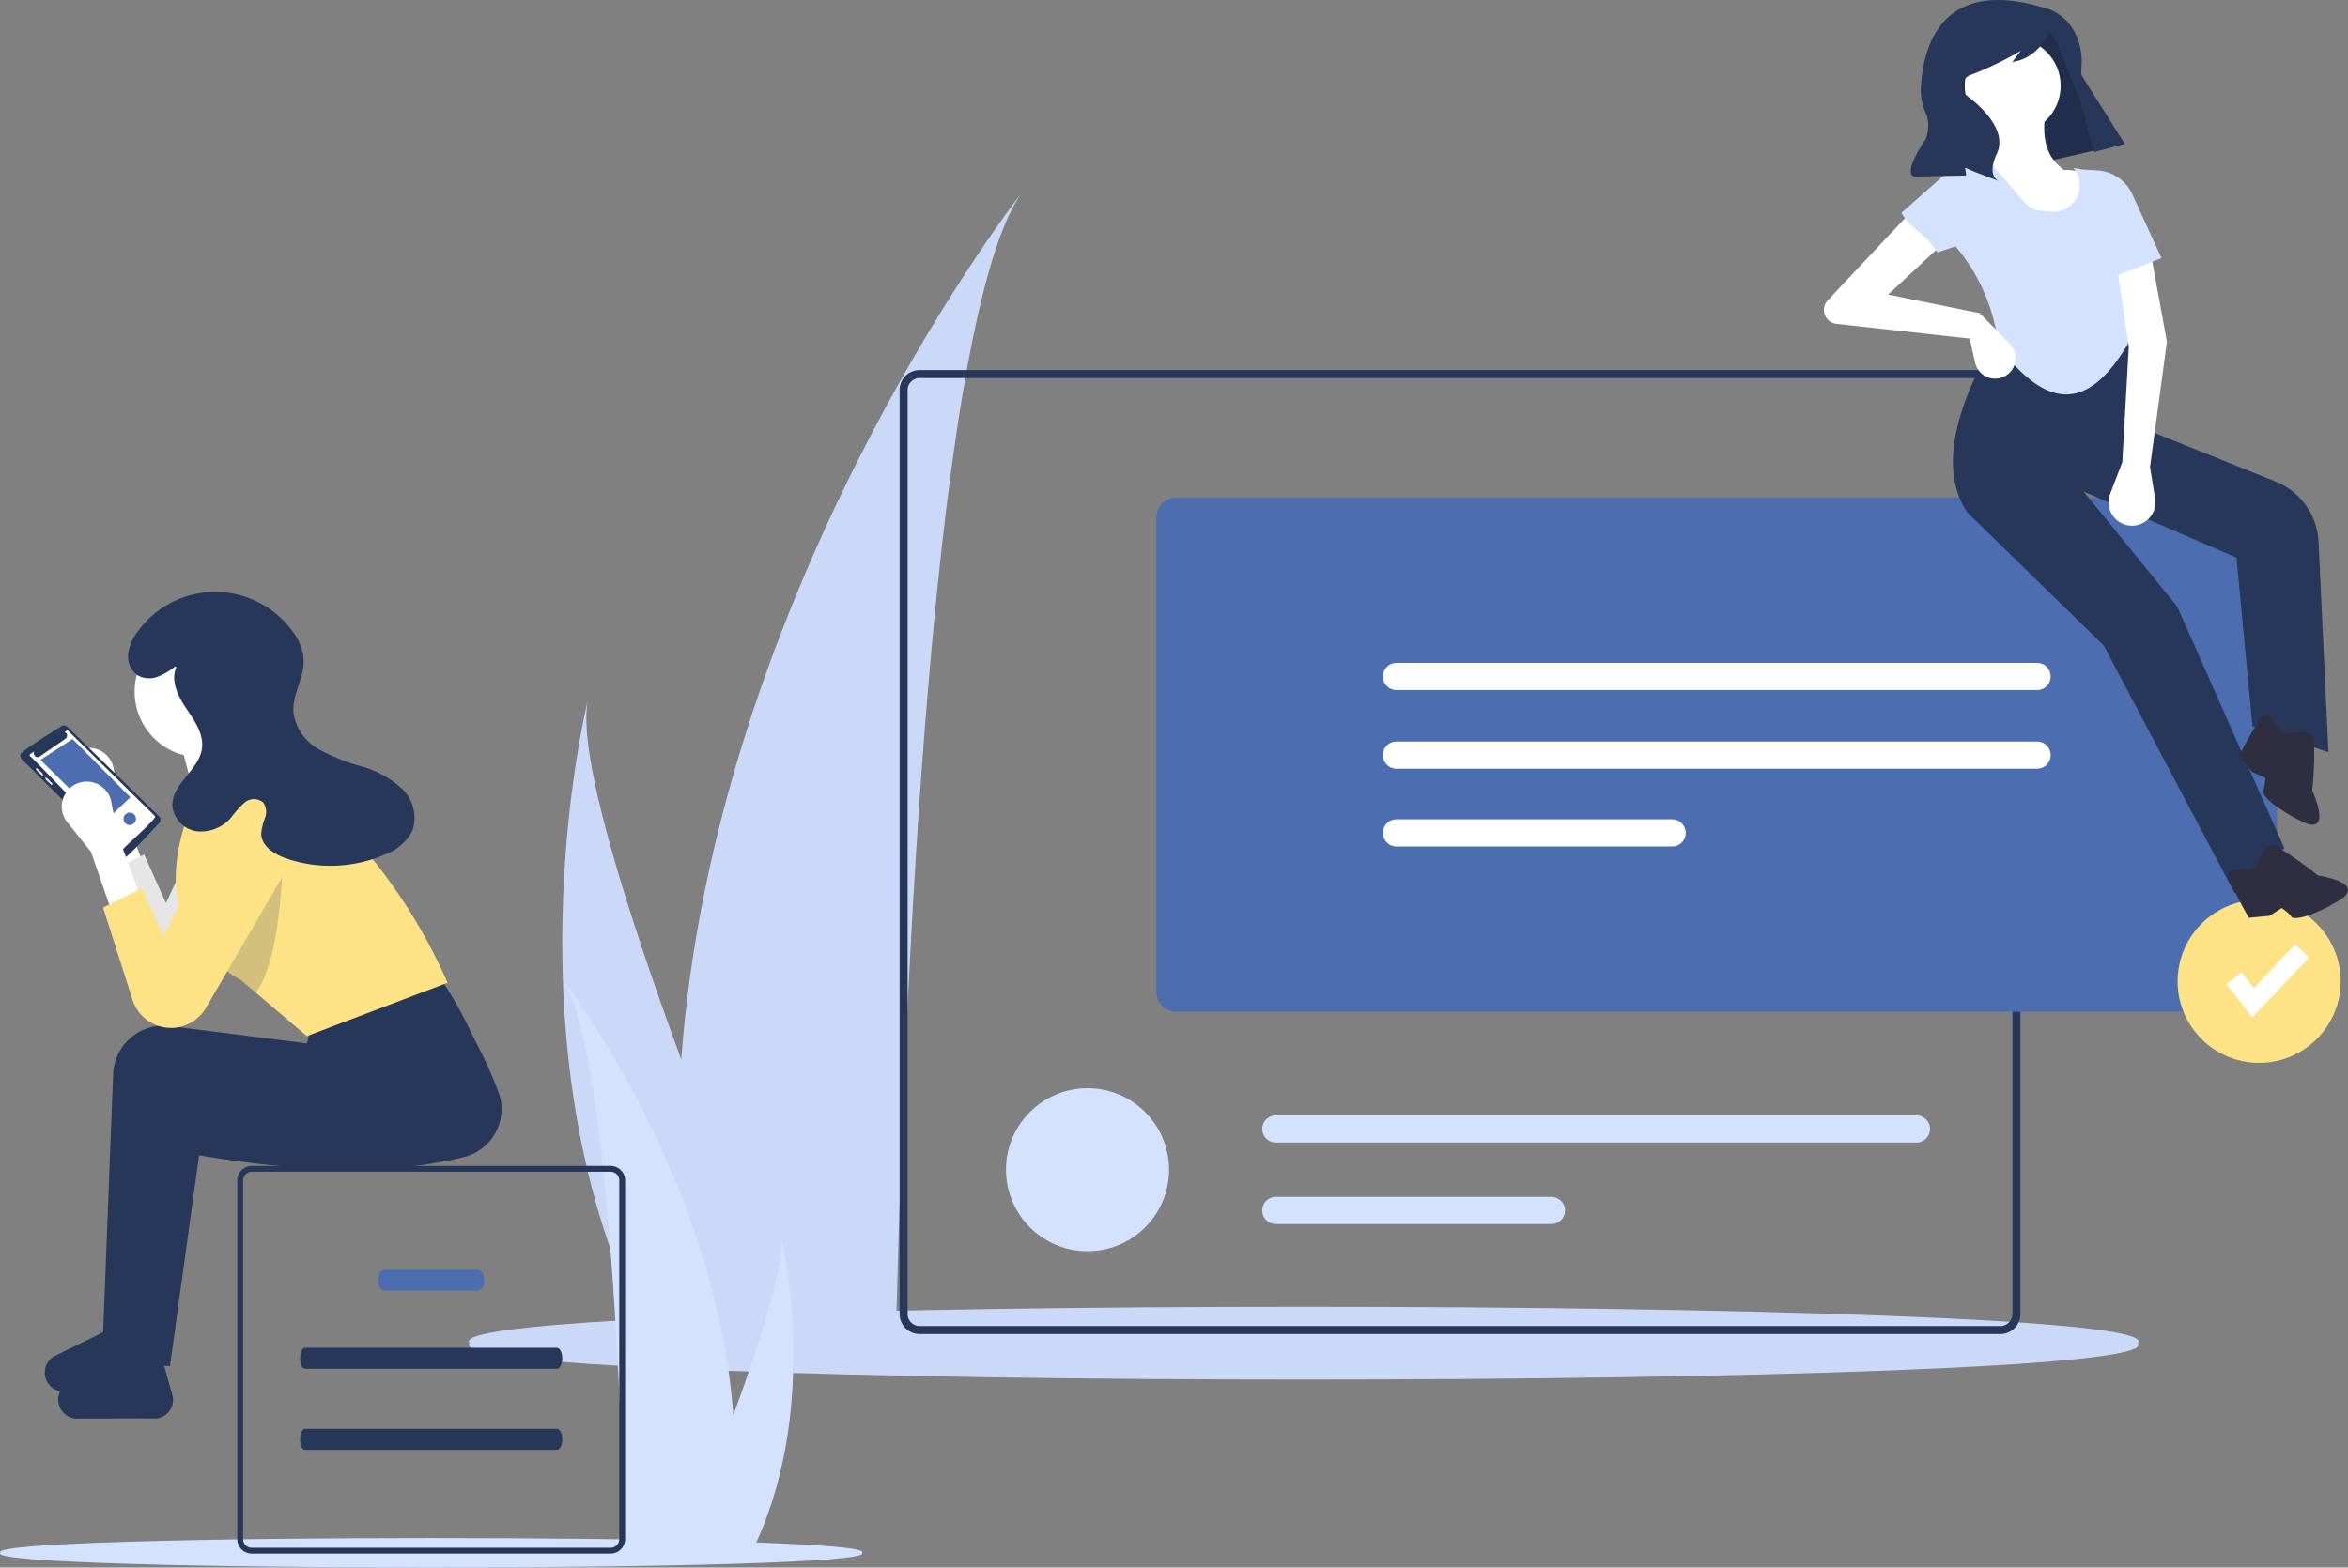 <svg xmlns="http://www.w3.org/2000/svg" width="298.05" height="199.044" viewBox="0 0 298.05 199.044">
    <rect x="0" y="0" width="298.05" height="199.044" fill="#808080" stroke="none"/>
    <defs>
        <style>
            .cls-1{fill:#d3e2ff}.cls-2,.cls-3{fill:#263759}.cls-2{opacity:.05}.cls-4{fill:#4c6eb1}.cls-5{fill:#fff}.cls-6{fill:#fee286}.cls-8{fill:#2f2e41}.cls-9{fill:#e6e6e6}
        </style>
    </defs>
    <g id="undraw_social_interaction_cy9i_1_" data-name="undraw_social_interaction_cy9i (1)" transform="translate(161.996)">
        <g id="Group_242" data-name="Group 242" transform="translate(-102.487)">
            <path id="Path_1361" d="M149.584 251.277c-12.05 17.034-15.234 113.983-15.943 145.06-.018.7-.036 1.364-.045 1.992h-30.5c-.373-.664-.718-1.319-1.046-1.992-18.08-35.688-8.049-78.478-7.521-80.642-1.373 6.8 4.838 26.52 11.859 45.619 4.28-58.725 40.904-107.072 43.196-110.037z" class="cls-1" data-name="Path 1361" transform="translate(-79.42 -226.776)"/>
            <path id="Path_1402" d="M149.584 251.277c-12.05 17.034-15.234 113.983-15.943 145.06-.018.7-.036 1.364-.045 1.992h-30.5c-.373-.664-.718-1.319-1.046-1.992-18.08-35.688-8.049-78.478-7.521-80.642-1.373 6.8 4.838 26.52 11.859 45.619 4.28-58.725 40.904-107.072 43.196-110.037z" class="cls-2" data-name="Path 1402" transform="translate(-79.42 -226.776)"/>
            <path id="Path_1362" d="M270.865 640.893c5.34 6.16-217.126 6.16-211.77 0-5.34-6.16 217.126-6.16 211.77 0z" class="cls-1" data-name="Path 1362" transform="translate(-59 -470.344)"/>
            <path id="Path_1403" d="M270.865 640.893c5.34 6.16-217.126 6.16-211.77 0-5.34-6.16 217.126-6.16 211.77 0z" class="cls-2" data-name="Path 1403" transform="translate(-59 -470.344)"/>
            <path id="Path_1382" d="M347.587 434.891H210.4a2.544 2.544 0 0 1-2.541-2.541V315.035a2.544 2.544 0 0 1 2.541-2.541h137.187a2.544 2.544 0 0 1 2.541 2.541v117.316a2.544 2.544 0 0 1-2.541 2.54zM210.4 313.51a1.526 1.526 0 0 0-1.524 1.524v117.317a1.526 1.526 0 0 0 1.524 1.524h137.187a1.526 1.526 0 0 0 1.524-1.524V315.035a1.526 1.526 0 0 0-1.524-1.524z" class="cls-3" data-name="Path 1382" transform="translate(-153.173 -265.505)"/>
            <circle id="Ellipse_73" cx="10.349" cy="10.349" r="10.349" class="cls-1" data-name="Ellipse 73" transform="translate(68.19 138.175)"/>
            <path id="Path_1383" d="M334.893 570.113a1.725 1.725 0 0 0 0 3.45h81.313a1.725 1.725 0 0 0 0-3.45z" class="cls-1" data-name="Path 1383" transform="translate(-232.452 -428.488)"/>
            <path id="Path_1384" d="M334.893 598.285a1.725 1.725 0 1 0 0 3.45h34.989a1.725 1.725 0 1 0 0-3.45z" class="cls-1" data-name="Path 1384" transform="translate(-232.452 -446.311)"/>
            <path id="Path_1385" d="M436.317 421.857H299.126a2.544 2.544 0 0 1-2.541-2.541v-60.205a2.543 2.543 0 0 1 2.541-2.541h137.191a2.544 2.544 0 0 1 2.541 2.541v60.206a2.544 2.544 0 0 1-2.541 2.541z" class="cls-4" data-name="Path 1385" transform="translate(-209.308 -293.39)"/>
            <path id="Path_1386" d="M376.587 413.7a1.725 1.725 0 1 0 0 3.45H457.9a1.725 1.725 0 1 0 0-3.45z" class="cls-5" data-name="Path 1386" transform="translate(-258.83 -329.531)"/>
            <path id="Path_1387" d="M376.587 440.9a1.725 1.725 0 1 0 0 3.45H457.9a1.725 1.725 0 1 0 0-3.45z" class="cls-5" data-name="Path 1387" transform="translate(-258.83 -346.743)"/>
            <path id="Path_1388" d="M376.587 467.779a1.725 1.725 0 1 0 0 3.45h34.989a1.725 1.725 0 0 0 0-3.45z" class="cls-5" data-name="Path 1388" transform="translate(-258.83 -363.746)"/>
            <circle id="Ellipse_74" cx="10.349" cy="10.349" r="10.349" class="cls-6" data-name="Ellipse 74" transform="translate(216.912 114.258)"/>
            <path id="Path_1389" d="M610.645 335.721l-3.285-4.221 1.91-1.486 1.555 2 5.254-5.546 1.757 1.664z" class="cls-5" data-name="Path 1389" transform="translate(-384.247 -206.539)"/>
            <path id="Path_1390" d="M530.961 23.531l-16.817 3.848-7.105-13.4 14.38-5.614z" class="cls-3" data-name="Path 1390" transform="translate(-320.779 -5.292)"/>
            <path id="Path_1401" d="M527.767 24.216l-13.623 3.164-7.105-13.4 14.38-5.614z" data-name="Path 1401" opacity="0.16" transform="translate(-320.779 -5.292)"/>
            <path id="Path_1391" d="M607.614 371.277l6.3-5.727-13.592-30.659-11.877-14.619 19.4 8.4 2.019 21.385 9.649 3.32-1.251-26.7a8.7 8.7 0 0 0-5.446-7.665l-15.916-6.397-2.85-11.965-16.62-.238c-5.164 8.986-7.472 16.9-3.745 22.528l17.293 16.865z" class="cls-3" data-name="Path 1391" transform="translate(-383.458 -257.862)"/>
            <path id="Path_1392" d="M670.858 478.93s.9-2.677 2.3-2.061a45.721 45.721 0 0 1 5.338 3.738s6.57.929 2.455 3.31-5.725 2.233-5.856 1.9-1.2-1.084-1.2-1.084l-1.552.993-2.62.246s-3.43-5.811-2.326-5.965 3.519.064 3.461-1.077z" class="cls-8" data-name="Path 1392" transform="translate(-443.764 -369.439)"/>
            <path id="Path_1393" d="M677.255 433.822s2.732-.71 2.982.8a45.721 45.721 0 0 1-.22 6.513s2.806 6.013-1.434 3.864-4.995-3.579-4.784-3.873a5.3 5.3 0 0 0 .254-1.6l-1.68-.759-1.636-2.061s3-6.045 3.729-5.2 1.863 2.987 2.789 2.316z" class="cls-8" data-name="Path 1393" transform="translate(-446.017 -340.748)"/>
            <circle id="Ellipse_75" cx="6.091" cy="6.091" r="6.091" class="cls-5" data-name="Ellipse 75" transform="translate(189.886 4.804)"/>
            <path id="Path_1394" d="M584.225 238.274l14.786-2.135c-2.207-4-4.483-7.636-7.542-7.229-2.721-1.9-2.878-4.966-2.19-8.408l-7.4 1.978c.651 2.122.4 3.986-1.335 5.424 2.423 3.412 3.992 6.856 3.681 10.37z" class="cls-5" data-name="Path 1394" transform="translate(-388.955 -207.306)"/>
            <path id="Path_1395" d="M578.026 262.541c5.254 6.841 10.642 9.544 16.435-.235l.478-4.363c3.717-4.688 2.629-8.739-1.9-12.334l-2.187-5.141-3.295-.531a3.354 3.354 0 0 1-2.772 5.541l-1.191-.084a3.354 3.354 0 0 1-2.3-1.156l-5.061-5.875-2.132.57a1.2 1.2 0 0 0-.888 1.076l-.691 9.79a23.42 23.42 0 0 1 5.504 12.742z" class="cls-1" data-name="Path 1395" transform="translate(-383.873 -218.605)"/>
            <path id="Path_1396" d="M547.048 267.218l-11.637-2.363 7.729-7.191-2.942-5.32-12.492 13.287a1.776 1.776 0 0 0 1.139 2.939l16.918 1.874.694 3.062a2.6 2.6 0 0 0 3.939 1.616 2.6 2.6 0 0 0 .458-4.01z" class="cls-5" data-name="Path 1396" transform="translate(-355.247 -227.451)"/>
            <path id="Path_1397" d="M627.37 299.9l-1.545 4.022a2.974 2.974 0 0 0 2.053 3.952 2.974 2.974 0 0 0 3.659-3.367l-.654-3.979 2.148-15.912-1.92-10.511-4.379 1.345 1.455 9.785z" class="cls-5" data-name="Path 1397" transform="translate(-417.477 -241.217)"/>
            <path id="Path_1398" d="M620.343 257.015l6.621-2.582-3.69-8.086a5.233 5.233 0 0 0-4.444-3.051l-1.7-.1z" class="cls-1" data-name="Path 1398" transform="translate(-412.102 -221.662)"/>
            <path id="Path_1399" d="M558.6 251.653l7.059-2.39-2.489-8.468a1.2 1.2 0 0 0-1.3-.853 1.2 1.2 0 0 0-.645.293l-7.211 6.4c1.371 2.265 2.84 2.326 4.586 5.018z" class="cls-1" data-name="Path 1399" transform="translate(-372.166 -219.599)"/>
            <path id="Path_1400" d="M574.259 185.587s3.725.7 4.587 5.347a8.522 8.522 0 0 1 .073 2.372 6.7 6.7 0 0 0 1.981 5.007 48.664 48.664 0 0 1 3.536 4.541l-3.893 1.036-1.739-6.449a32.992 32.992 0 0 0-3.855-8.861l-.036-.057s-1.293 3.454-4.758 3.928l1.068-1.407a44.1 44.1 0 0 1-6.346 3.057 1.508 1.508 0 0 0-.487 2.622l.05.038c1.688 1.282 5.132 4.341 3.771 7.3s.226 3.5.226 3.5l-2.926-1.113-1.339-.573.135.99-6.537.137s-1.766-.011 1.371-4.726a4.453 4.453 0 0 0 .136-3.119 7.175 7.175 0 0 1-.725-3.288c.199-4.752 2.201-14.423 15.707-10.282z" class="cls-3" data-name="Path 1400" transform="translate(-374.234 -184.581)"/>
        </g>
        <g id="Group_243" data-name="Group 243" transform="translate(-161.996 75.157)">
            <path id="Path_1359" d="M952.425 707.082c2.758 2.5-112.138 2.5-109.372 0-2.759-2.501 112.138-2.501 109.372 0z" class="cls-1" data-name="Path 1359" transform="translate(-843.004 -585.071)"/>
            <path id="Path_1360" d="M1037.05 511.581c6.081 8.6 7.687 57.518 8.045 73.2.009.353.018.688.023 1.005h15.393c.188-.335.363-.665.528-1.005 9.123-18.008 4.061-39.6 3.8-40.694.693 3.433-2.441 13.382-5.985 23.02-2.165-29.633-20.647-54.03-21.804-55.526z" class="cls-1" data-name="Path 1360" transform="translate(-965.768 -462.574)"/>
            <path id="Path_40" d="M947.352 639.456c-.855 0-.872 2.663 0 2.663h31.943c.374.012.682-.574.689-1.31.007-.751-.307-1.367-.689-1.353z" class="cls-3" data-name="Path 40" transform="translate(-908.61 -543.474)"/>
            <path id="Path_40-2" d="M974.487 612.456c-1.11 0-1.116 2.663 0 2.663h11.759c.482.012.879-.574.886-1.31.009-.751-.395-1.367-.886-1.353z" class="cls-4" data-name="Path 40" transform="translate(-925.659 -526.392)"/>
            <path id="Path_40-3" d="M947.352 667.456c-.855 0-.872 2.663 0 2.663h31.943c.374.012.682-.574.689-1.31.007-.751-.307-1.367-.689-1.353z" class="cls-3" data-name="Path 40" transform="translate(-908.61 -561.188)"/>
            <path id="Path_1363" d="M972.388 576.581h-45.551a1.838 1.838 0 0 0-1.837 1.837v45.551a1.838 1.838 0 0 0 1.837 1.837h45.551a1.838 1.838 0 0 0 1.837-1.837v-45.551a1.838 1.838 0 0 0-1.837-1.837zm1.1 47.388a1.106 1.106 0 0 1-1.1 1.1h-45.551a1.105 1.105 0 0 1-1.1-1.1v-45.551a1.105 1.105 0 0 1 1.1-1.1h45.551a1.105 1.105 0 0 1 1.1 1.1z" class="cls-3" data-name="Path 1363" transform="translate(-894.879 -503.696)"/>
            <path id="Path_1364" d="M871.594 449.007l3.7-1.848-3.079-8.315-.812-4.193a3.171 3.171 0 0 0-5.176-1.8 3.17 3.17 0 0 0-.412 4.388l3.008 3.761z" class="cls-5" data-name="Path 1364" transform="translate(-856.993 -412.28)"/>
            <path id="Path_1365" d="M879.4 454.751l.681 2.133 3.059 9.583a5.125 5.125 0 0 0 9.278 1.078l9.915-16.994a5.353 5.353 0 0 0 .4-.831 5.232 5.232 0 0 0-9.586-4.17l-6.053 12.9-2.77-6.159z" class="cls-9" data-name="Path 1365" transform="translate(-866.028 -418.948)"/>
            <path id="Path_1366" d="M883.281 566.19l6.775.616 3.7-26.791c12.181 2.049 23.673 2.706 33.613.227a6.275 6.275 0 0 0 4.461-8.059 55.19 55.19 0 0 0-5.739-11.26l-16.321 5.851-.616 2.464-17.409-2.2a6.39 6.39 0 0 0-7.187 6.093z" class="cls-3" data-name="Path 1366" transform="translate(-868.485 -468.483)"/>
            <path id="Path_1367" d="M863.154 648.312a2.423 2.423 0 0 1 1.084-2.376l6.954-3.413 5.243.662 1.238 4.439a2.362 2.362 0 0 1-2.067 2.734l-9.784.021a2.423 2.423 0 0 1-2.669-2.067z" class="cls-3" data-name="Path 1367" transform="translate(-855.737 -545.414)"/>
            <path id="Path_1368" d="M878.622 556.865l6.775.616 3.7-26.792c12.181 2.049 23.673 2.706 33.613.227a6.275 6.275 0 0 0 4.461-8.059 55.2 55.2 0 0 0-5.739-11.26l-16.321 5.851-.616 2.463-17.409-2.2a6.389 6.389 0 0 0-7.187 6.093z" class="cls-3" data-name="Path 1368" transform="translate(-865.538 -462.584)"/>
            <path id="Path_1369" d="M858.5 638.987a2.423 2.423 0 0 1 1.084-2.376l6.954-3.413 5.243.662 1.238 4.439a2.363 2.363 0 0 1-2.067 2.734l-9.784.021a2.423 2.423 0 0 1-2.669-2.067z" class="cls-3" data-name="Path 1369" transform="translate(-852.79 -539.515)"/>
            <circle id="Ellipse_72" cx="8.315" cy="8.315" r="8.315" class="cls-5" data-name="Ellipse 72" transform="translate(17.088 4.36)"/>
            <path id="Path_1370" d="M848.159 252.458l9.546-1.232-3.7-11.394h-9.238z" class="cls-5" data-name="Path 1370" transform="translate(-822.448 -222.846)"/>
            <path id="Path_1371" d="M904.541 460.506a13.045 13.045 0 0 0 2.078 3.718 17.733 17.733 0 0 0 4.516 3.94c.3.194.609.38.931.562l1.834 1.563 6.48 5.519 17.861-6.774a69.543 69.543 0 0 0-14.487-21.25 10.16 10.16 0 0 0-10.858-4.134l-6.682 1.671c-2.376 5.61-3.26 10.769-1.673 15.185z" class="cls-6" data-name="Path 1371" transform="translate(-881.429 -419.406)"/>
            <path id="Path_1372" d="M855.992 424.522a.639.639 0 0 0-.8-.079c-.163.172-5.513 3.342-5.177 3.657a.64.64 0 0 0 .186.522L862.633 441a.642.642 0 0 0 .46.187c.25.32 4.325-4.324 4.53-4.413a.645.645 0 0 0-.013-.907z" class="cls-3" data-name="Path 1372" transform="translate(-847.43 -407.38)"/>
            <path id="Path_1373" d="M853.309 429.065l.506-.322a.485.485 0 0 0 .694.633l3.274-2.251a.485.485 0 0 0-.127-.856c.13-.044.339-.307.48-.142l11.013 10.823c.392.191-4 4-4 4.148-.328.366-11.625-11.752-11.865-11.761a.176.176 0 0 1 .03-.272z" class="cls-5" data-name="Path 1373" transform="translate(-849.472 -408.477)"/>
            <path id="Path_1374" d="M809.393 251.837l-3.379 3.185-8.036-7.939 4.078-2.655z" class="cls-4" data-name="Path 1374" transform="translate(-792.845 -225.754)"/>
            <path id="Path_1375" d="M856.285 440.017c.192-.141-.666-.765-.7-.868a.12.12 0 0 0-.165 0c-.192.141.666.765.7.868a.12.12 0 0 0 .165 0z" class="cls-9" data-name="Path 1375" transform="translate(-850.839 -416.729)"/>
            <path id="Path_1376" d="M859.508 443.083c-.106-.039-.725-.893-.868-.7-.192.141.666.765.7.868.108.106.277-.062.168-.168z" class="cls-9" data-name="Path 1376" transform="translate(-852.878 -418.777)"/>
            <path id="Path_1377" d="M885.69 455.3a.789.789 0 0 0 1.578 0 .789.789 0 0 0-1.578 0z" class="cls-4" data-name="Path 1377" transform="translate(-870.009 -426.48)"/>
            <path id="Path_1378" fill="#263759" d="M911.577 477.348a17.733 17.733 0 0 0 4.516 3.94c.3.194.61.38.931.562l1.834 1.563c3.64-4.785 3.435-19.321 3.435-19.321l-5.541.554z" data-name="Path 1378" opacity="0.2" transform="translate(-886.387 -432.53)"/>
            <path id="Path_1379" d="M870.818 460.654l3.7-1.848-3.079-8.315-.812-4.193a3.171 3.171 0 0 0-5.176-1.8 3.171 3.171 0 0 0-.412 4.388l3.013 3.766z" class="cls-5" data-name="Path 1379" transform="translate(-856.502 -419.649)"/>
            <path id="Path_1380" d="M883.549 463.941l-4.927 2.463 3.739 11.716a5.125 5.125 0 0 0 3.7 3.428 5.126 5.126 0 0 0 5.582-2.349l9.915-17a5.232 5.232 0 0 0-1.687-7.112 5.232 5.232 0 0 0-7.495 2.112l-6.052 12.9z" class="cls-6" data-name="Path 1380" transform="translate(-865.538 -426.323)"/>
            <path id="Path_1381" d="M893.26 387.61a8.151 8.151 0 0 1-2.26 1.336 3.029 3.029 0 0 1-2.549-.183 2.907 2.907 0 0 1-1.19-2.711 5.844 5.844 0 0 1 1.2-2.832 12.123 12.123 0 0 1 19.606-.108 6.8 6.8 0 0 1 1.462 3.6c.119 2.31-1.462 4.466-1.293 6.773a6.362 6.362 0 0 0 3.2 4.66 25.044 25.044 0 0 0 5.43 2.186 12.579 12.579 0 0 1 5.1 2.786 5.131 5.131 0 0 1 1.376 5.363 6.373 6.373 0 0 1-3.565 3.066 17.386 17.386 0 0 1-12.469.468c-1.5-.52-3.14-1.561-3.163-3.15a7.215 7.215 0 0 1 .487-2 2.076 2.076 0 0 0-.246-1.963 1.83 1.83 0 0 0-2.343.017 12.135 12.135 0 0 0-1.714 1.9 5.064 5.064 0 0 1-4.337 1.752 3.621 3.621 0 0 1-3.127-3.219c-.114-2.787 3.377-4.531 3.757-7.295.253-1.846-.948-3.534-1.989-5.078s-2.009-3.48-1.281-5.194" class="cls-3" data-name="Path 1381" transform="translate(-870.987 -378.174)"/>
        </g>
    </g>
</svg>

